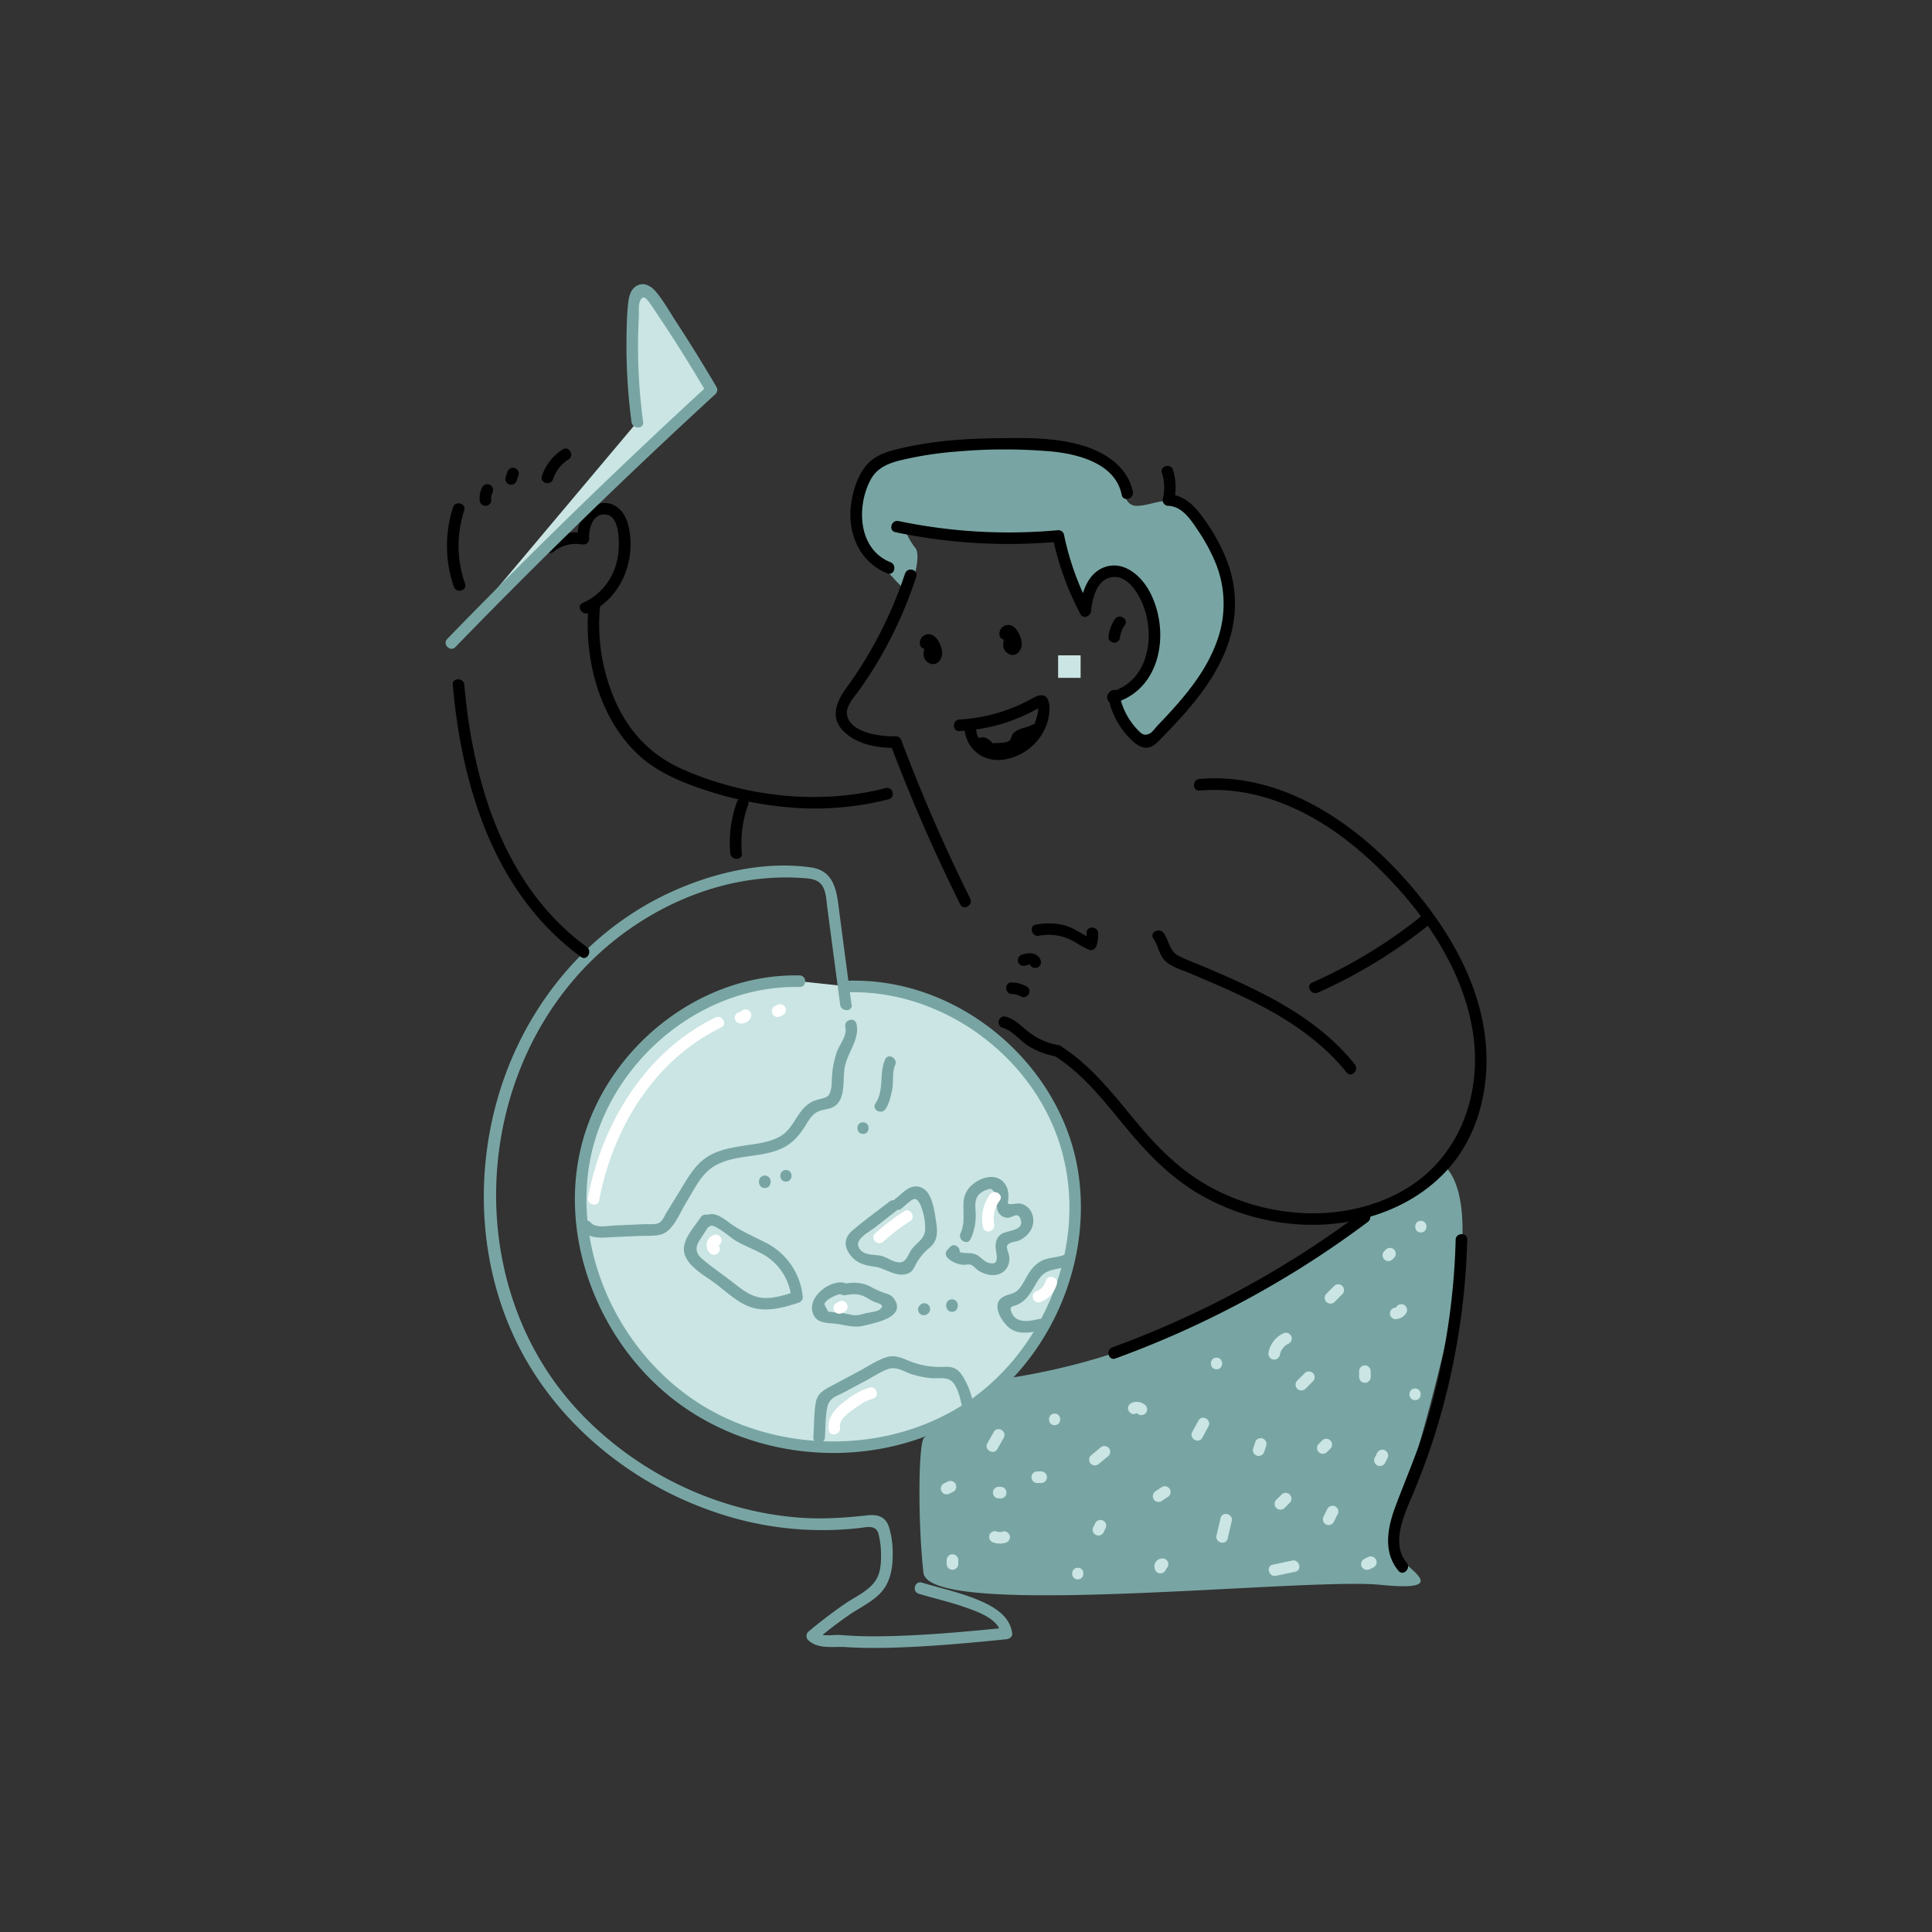 <svg viewBox="0 0 1000 1000" width="1000" height="1000" xmlns="http://www.w3.org/2000/svg"><rect x="0" y="0" width="1000" height="1000" fill="#333333" stroke="none"/><path d="M519.83 713.59s47.42-5.85 87.63-25.72 108.93-62.61 117-67.33 22.72-17.28 22.72-17.28 13.78 8 8.7 50.81-29.27 120.8-31.49 128.53-7.73 12.44-3.1 20.4 32.77 21.29-6.7 17.3-233.73 18.18-236.59-6.21-2.87-68 .48-70.13M468.77 274.9a33.87 33.87 0 005.1 8.87c3.11 3.55-1.77 22.68-5.1 21.31s-10.42-11.68-16-15.05-14.68-21-8.17-34.41S459 237 493.38 232.33s63.41-1.55 76.71 7.76 9.76 21.74 18.4 21.74 18.63-7.55 26.17 3.32 20.2 21.5 21.85 37.24-4 37.46-14.34 50.6-24.76 28.68-24.76 28.68-10.47 9-15.12-5.19-7.4-13.78 1.18-20 21.65-11.31 11.9-38.36-21.06-27.49-24.83-22.39-8.32 16.94-8.32 16.94-8.09-11.17-10.31-21.82-2.47-13.86-12.32-12.8-40.06-1.83-40.06-1.83" fill="#78a5a3"/><g fill="#cae5e3"><path d="M413.87 507.89c-50.9-1.55-99.05 38-110.46 87.67S316.17 700.07 358.76 728c42.42 27.8 101.5 28.41 143.57.11s63.78-84.46 50.11-133.29-62.6-85.88-113.28-84.19"/><path d="M303.61 634.88c1.86 2.67 5.7 2.8 8.95 2.65l26-1.16a9 9 0 004.16-.85 9.24 9.24 0 002.91-3.34q5.78-9.39 11.57-18.78c2.26-3.68 4.58-7.42 7.87-10.21 12.53-10.63 34.54-4.33 45.4-16.64 4.17-4.73 6.24-11.85 12.13-14.11 3.06-1.18 7-.93 9-3.52a8.93 8.93 0 001.44-4.79c.65-7 .72-14.23 3.7-20.58 1.94-4.13 5.15-8.46 3.68-12.79M365.25 631.57l-6.25 9.71a11.21 11.21 0 00-2.06 4.58c-.45 3.81 2.94 6.87 6 9.19L380 668c2.88 2.19 5.82 4.41 9.22 5.64 7.49 2.71 15.75.25 23.31-2.22a31.6 31.6 0 00-14.67-24 112.31 112.31 0 00-10.4-5.08 70.51 70.51 0 01-13.2-8.21 14 14 0 00-4.19-2.63 4.24 4.24 0 00-4.58 1M435.82 666.78c-2.05-.56-4.14.63-5.94 1.78-2.18 1.38-4.44 2.85-5.75 5.08s-1.29 5.46.73 7.07c1.44 1.14 3.42 1.19 5.25 1.28a53 53 0 019.94 1.46 11.38 11.38 0 002.94.49 10.17 10.17 0 002.37-.42l10-2.61c2-.52 4.27-1.22 5.23-3.07a3.88 3.88 0 00-1.17-4.81c-1.15-.8-2.62-.9-4-1.26-3.34-.9-6-3.47-9.34-4.45-3.05-.9-6.31-.36-9.44.18M462.51 624l-19.26 15.1c-1.13.89-2.34 1.89-2.65 3.3a5 5 0 00.49 3.06 12.42 12.42 0 0010.45 7.24c1.62.09 3.3-.13 4.8.48a16.87 16.87 0 012.35 1.39c2.48 1.47 5.48 1.73 8.36 1.95a4.62 4.62 0 001.7-.08c1.31-.41 1.95-1.85 2.53-3.1a26.22 26.22 0 017.67-9.61 7.93 7.93 0 002.54-2.55 6.4 6.4 0 00.44-2.95 50.83 50.83 0 00-3.24-17.08 6.9 6.9 0 00-2.12-3.31c-1.87-1.35-4.56-.63-6.43.72s-3.31 3.25-5.23 4.53M478 677.94l.48-.47M492.76 676v-.47M499.78 639.9a22.63 22.63 0 002.3-10.48c-.08-3.43-.93-7 .39-10.2a11.62 11.62 0 015.34-5.41c2.88-1.58 6.8-2.34 9.22-.11 2.09 1.91 2.12 5.15 1.82 8a8.89 8.89 0 00.09 3.6 2.79 2.79 0 002.63 2.1 6.86 6.86 0 002.45-1.15 5.57 5.57 0 017 2.22 7.24 7.24 0 01-.42 7.61 10.42 10.42 0 01-6.67 4.13c-1.53.3-3.22.39-4.38 1.42-1.56 1.4-1.44 3.86-.93 5.9s1.28 4.17.62 6.16c-.91 2.71-4.28 4-7.09 3.39s-5.14-2.46-7.29-4.36a4.45 4.45 0 00-2.06-1.24 5.7 5.7 0 00-2 .2 9.37 9.37 0 01-8.25-2.6l1.26-1.38M551.7 652.37c-3.36 1.75-7.54 1.17-11 2.76-3.8 1.76-5.93 5.75-8 9.4S528.05 672 524 673c-1.66.42-3.74.49-4.56 2-.7 1.29 0 2.87.67 4.18 1.19 2.27 2.47 4.64 4.59 6.09 4 2.73 9.37 1.26 14.11.27M424 744l1-15.79a6.56 6.56 0 014.38-6.94l26.32-14.06c2.18-1.17 4.49-2.36 7-2.28 2.16.07 4.15 1.11 6.13 2a43.21 43.21 0 0020.9 3.5 6.55 6.55 0 013.18.22 5.64 5.64 0 012.17 2.14 36.6 36.6 0 015.5 13.15M460.75 549.88c-1.33 2.11-1 4.81-1 7.3-.05 4.21-1.28 8.3-2.51 12.32a7.83 7.83 0 01-1.43 3.06M233.57 332.82q65.43-67.45 134.7-131.06Q354 177.39 338 154c-1.38-2-3.29-4.3-5.73-4-3 .39-4 4.18-4.2 7.19a289 289 0 001.78 61.17"/></g><path d="M468.43 296.89a216.06 216.06 0 01-30.57 59.5c-5 6.95-8.21 14.94-1.4 21.93s17.93 9 27.18 8.74l-2.89-2.2A894.07 894.07 0 00497 468.08c1.71 3.45 6.88.42 5.17-3a881.86 881.86 0 01-35.6-81.79 3.07 3.07 0 00-2.88-2.2c-7.27.24-23.18-1.5-25.19-10.72-1-4.58 3.14-8.93 5.61-12.35q4.08-5.65 7.8-11.55a217.23 217.23 0 0022.34-48c1.2-3.67-4.57-5.24-5.77-1.59zM463.47 275.47a284.26 284.26 0 0084.33 4.92l-2.89-2.19a149.69 149.69 0 0014.27 39.59c1.5 2.85 5.31 1.21 5.57-1.51.62-6.32 2.75-15.79 10.08-17.41 8.92-2 15.06 9.09 17.4 15.93 5.6 16.33 1.59 37.89-17.07 43.27-3.69 1.07-2.12 6.85 1.6 5.78 24.44-7.06 29-37.08 18.46-57.3-4.29-8.24-13.2-16.42-23.18-13.1-9.39 3.12-12.42 14.06-13.27 22.83l5.58-1.51a144 144 0 01-13.66-38.17 3 3 0 00-2.89-2.19 278.6 278.6 0 01-82.74-4.72c-3.76-.78-5.36 5-1.59 5.78z"/><path d="M482 332.08l-.08-.41v1.59l-.52.83h-1.59c.55.08 1.06 1.53 1.3 2.08a5.19 5.19 0 01.54 1.58v.38c-.1.5 0 .51.17 0l1.51-.41c.93-.09.26 1.12.7-.27a23.68 23.68 0 00.65-2.37c.78-3.75-5-5.36-5.77-1.59-.72 3.45-2.08 7.25 1.67 9.55s7.07-1.24 7.05-4.92c0-3-1.84-7.4-4.43-9.07a4.53 4.53 0 00-7 4.62c.74 3.77 6.51 2.17 5.78-1.6zM523.15 327.3l-.08-.41v1.59l-.52.83H521c.56.08 1.06 1.53 1.31 2.08a5.79 5.79 0 01.54 1.58v.38c-.1.5 0 .51.17 0l1.51-.41c.93-.09.26 1.12.71-.27a21.23 21.23 0 00.64-2.37c.79-3.75-5-5.36-5.77-1.59-.72 3.45-2.08 7.25 1.67 9.55s7.07-1.24 7.06-4.92c0-3-1.85-7.4-4.44-9.07a4.52 4.52 0 00-7 4.62c.73 3.77 6.5 2.17 5.77-1.6zM577.05 320.5a20.36 20.36 0 00-3.3 9.15c-.2 1.61 1.52 3 3 3a3.07 3.07 0 003-3 14.07 14.07 0 012.48-6.13c2.17-3.19-3-6.19-5.17-3zM496.59 378.4a94.2 94.2 0 0022.89-4 95.24 95.24 0 0010.43-4 80.41 80.41 0 007.67-3.93c1.78-.52 2-.92.67-1.21q-1.57-1.08-.84 1.32a19.73 19.73 0 01-.62 4.11 24 24 0 01-2.11 5.42 21.68 21.68 0 01-8.68 8.69c-7.82 4.24-19.75 3.45-20.79-7.45-.36-3.8-6.35-3.84-6 0 1 10.27 9.45 17.09 19.71 15.89a28.11 28.11 0 0022.55-17.46c2.57-6.46 3.71-20.42-6.85-14.48a87 87 0 01-38 11.11c-3.83.22-3.86 6.21 0 6z"/><path d="M508.33 387.76c-.56-.81-.61-.77-.16.14a5.29 5.29 0 00.83 1.26 6.07 6.07 0 003.39 1.26 24.41 24.41 0 0010.68-.76 9.22 9.22 0 005.82-4.63c1.27-2.09-.47-1.35 2.69-2.19a26.61 26.61 0 005.53-2.47c3.4-1.81.38-7-3-5.16-2.77 1.47-7 1.8-9.3 4s-.48 3.93-4 4.91a27 27 0 01-5.29.47c-2.62.21-1.28.14-2.83-1.06-2-1.54-3.26-2.44-5.9-1.55-3.63 1.23-2.08 7 1.59 5.78zM460.92 291c-16.53-6.55-17.67-28.07-10.66-42 4-8 11.36-9.79 19.49-11.59a185 185 0 0125.67-3.71 280.94 280.94 0 0149.05 0c14 1.38 32.95 6.39 36.11 22.43.74 3.78 6.51 2.18 5.77-1.59-2.44-12.41-13.71-20.07-25.09-23.65-15.41-4.84-32.64-4.27-48.61-4-16.49.3-33.11 1.76-49.14 5.83-6.43 1.63-12.15 3.92-16.14 9.47s-6.08 12.64-6.91 19.31c-1.84 14.72 4.6 29.62 18.86 35.27 3.59 1.42 5.14-4.37 1.6-5.77zM601.43 244.82a24.74 24.74 0 01.46 13.22 3 3 0 002.89 3.79c7.07.28 11.53 7.1 15.08 12.42a94.32 94.32 0 019.61 17.83 56.08 56.08 0 01.14 40.56c-4.91 13.35-13.8 24.78-23.25 35.21-2.41 2.65-4.87 5.25-7.34 7.84-.93 1-2.55 3.22-3.72 3.87-3.28 1.81-4.81-.17-6.62-2a35.55 35.55 0 01-9.27-18.32c-.74-3.77-6.52-2.17-5.77 1.6a41.29 41.29 0 0010.8 20.95c2.22 2.29 5 4.9 8.32 5.2s5.79-2.18 8-4.47c12.85-13.2 25.74-27.19 33-44.35 7-16.34 7.39-33.57.48-50a100 100 0 00-12.9-22.06c-4.22-5.5-9.41-10-16.61-10.26l2.89 3.79a31.26 31.26 0 00-.47-16.4c-1.1-3.68-6.88-2.11-5.77 1.59z"/><g fill="#78a5a3"><path d="M413.87 504.89c-50.25-1.15-97.05 35.38-111.51 83-14.85 48.89 6 104.62 45.45 135.85 41.7 33 103.42 37.8 149.53 11 43.65-25.35 68.48-78.4 60.72-128.16s-50.77-90.78-100.31-97.88a110.11 110.11 0 00-18.59-1.09c-3.85.1-3.86 6.09 0 6 48.13-1.25 94.31 32.18 109.15 77.88C563 636.75 545.6 689 509.39 719.1c-39.26 32.59-98.78 35.22-142.56 10.3-42.13-24-68.38-74.07-62.42-122.42 6.54-53.12 55.57-97.33 109.46-96.1 3.86.09 3.85-5.9 0-6z"/><path d="M440.76 520.07l-6.12-46.31c-1.45-10.93-1.78-22.93-15-24.8-24-3.39-49.76 2.6-71.57 12.43-43.71 19.7-75.77 58.74-89.64 104.27C245.22 609 248.11 657.47 269 697.88c20.76 40.12 58.39 70.3 100.9 84.75a170.92 170.92 0 0074.64 8.31c4.14-.48 9.08-1.94 10.26 3.37a45.25 45.25 0 011.21 9.13c.06 4.13 0 8.92-1.73 12.68-3.09 6.75-11.1 10-16.93 14-6.59 4.53-12.93 9.4-19.06 14.53a3 3 0 000 4.23c5 4.91 13 3.22 19.47 3.65 8.81.58 17.66.52 26.48.22 19-.62 37.83-2.38 56.68-4.28 1.45-.14 3.21-1.26 3-3-1.15-9.14-9.6-13.94-17.36-17.22-9.49-4-19.56-6.12-29.39-9.09-3.7-1.12-5.28 4.66-1.59 5.77 8 2.41 16.12 4.22 24 7 6 2.13 17.41 5.93 18.36 13.54l3-3c-17.17 1.72-34.37 3.33-51.62 4.08-8.07.36-16.16.54-24.24.31-3.59-.1-7.16-.42-10.75-.6s-8.91 1.18-11.79-1.63v4.23c5.29-4.42 10.73-8.63 16.39-12.57 5.19-3.63 11.36-6.52 16-10.91 6.12-5.84 7.24-13.94 7.13-22a45.33 45.33 0 00-2-13.21c-1.79-5.26-6-6.41-11.11-5.84-11.06 1.23-21.93 2-33.07 1.34-44.32-2.75-87.25-23.61-117.28-56.23-62.94-68.37-53.34-184 18.81-242.22 21.87-17.66 48.92-29.71 77-32.44a125.15 125.15 0 0120.85-.32c3.88.27 8.14.45 10.42 4.12 2 3.17 2.06 7.69 2.53 11.26q3.35 25.08 6.64 50.17c.49 3.76 6.49 3.81 6 0z"/><path d="M301.49 637c4.18 4.72 11 3.54 16.65 3.29l12.08-.54c3.81-.17 8.29.22 12-.81 6.25-1.75 9.67-11.17 12.76-16.2 4-6.43 7.63-14.67 14.22-18.84 10.45-6.6 24.1-4.35 35.22-9.37 5.49-2.48 9.06-6.51 12.22-11.52 1.7-2.7 3.37-5.86 6.28-7.42s6.15-1.2 8.87-2.91c6.12-3.84 4.35-13.94 5.39-20 1.31-7.74 7.95-14.65 6.14-22.71-.85-3.75-6.62-2.16-5.77 1.6 1 4.51-2.85 8.79-4.37 12.8a49.33 49.33 0 00-2.54 12.74c-.22 2.25 0 4.84-.59 7-.75 3-1.64 3.73-4.57 4.48-2.67.67-5 1.25-7.28 3-5.89 4.48-7.57 12.43-14 16.37-5.73 3.44-12.81 4.04-19.2 5.04-6.25 1-12.71 2.1-18.23 5.37-7 4.14-10.85 11.49-15 18.19l-6.75 11c-1.11 1.81-2.24 4.83-4.36 5.61s-5.37.38-7.62.48l-14.87.66c-3.65.16-9.69 1.56-12.42-1.53-2.56-2.89-6.78 1.36-4.23 4.23zM362.67 630.06c-3.54 5.46-11 12.93-8 20 2.62 6.36 10.84 10.65 16.06 14.61 5.91 4.49 11.95 10.42 19.31 12.34 7.82 2 15.86-.33 23.29-2.73a3 3 0 002.2-2.88 35.23 35.23 0 00-19.05-28.14c-6.65-3.39-13.3-6.14-19.34-10.64-4.43-3.31-8.8-6.3-13.76-2.23-3 2.44 1.27 6.66 4.23 4.23 1.91-1.57 11 6.31 13 7.47 4.38 2.58 9.11 4.35 13.59 6.72a29 29 0 0115.35 22.59l2.2-2.89c-5.61 1.81-11.64 3.88-17.61 3.2-6.18-.71-11-5.06-15.73-8.67-5-3.81-10.3-7.42-15.07-11.53-3.34-2.88-3.62-5.8-1.22-9.56 1.9-3 3.85-5.94 5.77-8.9 2.1-3.25-3.08-6.25-5.17-3zM436.24 670c3.85 0 3.86-6 0-6s-3.86 6 0 6z"/><path d="M435.82 663.79c-7.46-.58-18.33 8.22-14.92 16.38 1.93 4.6 6.62 4.55 10.88 4.92 5.34.47 9.91 2.44 15.22 1.1 5.5-1.39 22.57-4.29 15.73-14-1.28-1.82-3.06-2.37-5.07-3a44.48 44.48 0 01-7.27-3.31c-4.75-2.44-9.34-2.14-14.46-1.28-3.79.64-2.19 6.41 1.59 5.78 3-.51 5.92-.87 8.84.24 2.19.83 4.08 2.33 6.23 3.25 1.75.75 6.12 1.36 2.63 4-1.55 1.16-5.45 1.43-7.31 1.92-2.49.64-4.5 1.31-7.07.8-2.19-.44-4.34-.91-6.56-1.19-1.24-.16-3 0-4.17-.38l-1.39-.08-2-3.77c.23-2.53 7-5.54 9.1-5.37 3.85.3 3.83-5.69 0-6zM460.39 621.92c-6.39 5-13.11 9.76-19.25 15.07-4.24 3.67-4.42 8.09-1.05 12.58s7.77 5.36 13.08 6.15 11.13 5.9 17.09 3.3c2.35-1 3.15-3.48 4.3-5.56a30 30 0 017-8c4.5-4 3.55-9.52 2.68-15-.8-5-2-13.59-7.36-15.79-5.67-2.3-9.5 2.83-13.47 5.83-3 2.29-.06 7.49 3 5.16 1.33-1 2.47-2.13 3.74-3.18 3.11-2.58 4.36-2.68 6.23 1.1a31 31 0 012.49 12.89c-.33 4.9-4.1 6.43-6.92 10.09-2 2.64-2.77 6.94-6.36 6.84-3.87-.1-6.41-2.82-10-3.49-3.79-.7-9.58 0-11.29-4.78-1.45-4 5.91-7.7 8.48-9.71l11.85-9.27c3-2.37-1.23-6.58-4.23-4.24zM480.15 680.06l.48-.47a3 3 0 00-4.24-4.24l-.47.48a3 3 0 004.23 4.23zM495.75 676v-.47a3 3 0 00-6 0v.47a3 3 0 106 0zM502.37 641.41a29.18 29.18 0 002.63-13.72c-.15-3.14-.66-6.09 1.26-8.93a9.24 9.24 0 014.04-2.76c2.29-.87 2.73-1 4.34 1 2.71 3.5-.44 8.48 3.22 11.81a5.22 5.22 0 003.71 1.51c2.73-.09 5.23-3.25 6.62.62 2.31 6.46-6.92 5.56-10.17 8-2.51 1.92-3 5-2.56 8 .52 3.23 1.64 7.93-3.29 6.82-2.32-.53-3.85-2.3-5.69-3.66-3.84-2.84-8.12-.1-11.8-3.26v4.24l1.27-1.39c2.59-2.83-1.63-7.08-4.24-4.23l-1.26 1.38a3 3 0 000 4.24 13.14 13.14 0 008.13 3.57c1.39.06 2.82-.46 4.15.07 1.17.46 2.31 2 3.41 2.73 4.39 3 11 4 14.67-.69a8.76 8.76 0 001.43-7.05c-.17-1-1.35-3.87-1-4.85.76-2 4.32-2 6-2.69 4.78-2 8.41-6.78 7.46-12.12a8.92 8.92 0 00-4.11-6.15c-2.83-1.69-4.51-.7-7.39-.65-2.36 0-1.3-.77-1.27-3.11a16.2 16.2 0 00-.24-3.68 8.94 8.94 0 00-4.3-6.21c-5.1-2.75-11.83.33-15.41 4.19a12.61 12.61 0 00-3.24 8c-.35 5.66.85 10.4-1.57 15.88-1.55 3.49 3.61 6.54 5.17 3zM550.9 649.48c-3.76 1.58-8 1.23-11.69 3.07a17.1 17.1 0 00-6.14 5.63c-2 2.86-3.33 6.26-5.61 8.94-2.64 3.12-6.08 2.47-9 4.67-5 3.75-.37 11.41 3 14.66 5 4.88 12.09 3.31 18.2 2 3.76-.8 2.17-6.57-1.59-5.77-5.16 1.1-12.12 2.77-14.59-3.61-1.25-3.23 1-2.77 3.39-3.89a14.61 14.61 0 004.41-3.31c2.79-3 4.32-6.77 6.63-10.08 3.77-5.42 9.2-4.26 14.64-6.54 3.5-1.47 2-7.26-1.59-5.77zM427 744c.29-4.53.19-9.34.89-13.82.43-2.78.89-4.53 3-6.33 1.41-1.19 3.6-1.92 5.26-2.81l12.29-6.56c3.61-1.93 7.25-4.44 11.11-5.81 4.38-1.55 7.75 1 11.77 2.43a46.3 46.3 0 0010.36 2.2c4 .41 8.86-1 11.63 2.32 2.43 2.88 3.54 7.54 4.34 11.1.85 3.75 6.62 2.16 5.78-1.59a40.41 40.41 0 00-4.95-12.53c-2.52-4.06-4.9-5.35-9.68-5.13a42.33 42.33 0 01-16.73-2.47c-4.41-1.64-8.27-4-13.1-2.55s-9.23 4.53-13.56 6.84q-7.89 4.22-15.79 8.44c-3.88 2.08-6.67 3.91-7.42 8.5-.94 5.77-.83 11.92-1.21 17.75-.24 3.84 5.74 3.83 6 0zM458.16 548.37c-3.24 7-.34 15.87-5 22.68-2.17 3.2 3 6.2 5.17 3 1.91-2.81 2.7-6.59 3.42-9.86.88-3.94-.11-9.24 1.54-12.82s-3.55-6.52-5.17-3zM446.69 586.91c3.85 0 3.86-6 0-6s-3.86 6 0 6zM398.87 611.93v-.47a3 3 0 10-6 0v.47a3 3 0 106 0zM406.8 611.6c3.85 0 3.86-6 0-6s-3.86 6 0 6z"/></g><path d="M546.17 546.74c14.89 9.54 25.67 23.65 36.79 37.12s23.31 26 38.8 34.84c29.75 16.88 67.37 20.63 99 6.87 15.29-6.64 28.62-17.49 37.12-31.93S770 561.81 769.35 545c-1.4-36-22-68.65-46-94.22-26.33-28-62.65-51-102.51-47.6-3.81.32-3.84 6.31 0 6 33.86-2.88 65 14.2 89.11 36.7 24.6 23 46.59 53.43 52.24 87.27 5.59 33.52-7.19 67.91-38 84.21-29.8 15.74-67.19 13.26-96.51-2.29-16.68-8.78-29.2-21.73-40.99-36.07-11.29-13.72-22.37-27.75-37.5-37.45-3.25-2.09-6.26 3.09-3 5.17z"/><path d="M519 532c5.18 1.48 8.69 6.45 13.16 9.3a40 40 0 0014.2 5.46c3.77.7 5.38-5.07 1.59-5.78a34.73 34.73 0 01-16.06-7.25c-3.64-3-6.63-6.17-11.3-7.5-3.71-1.07-5.3 4.71-1.59 5.77zM523.74 514.48a10.29 10.29 0 014.61 1.26c3.39 1.84 6.41-3.32 3-5.17a16.94 16.94 0 00-7.63-2.07c-3.85-.13-3.84 5.85 0 6zM530.59 499.87a7.4 7.4 0 012.3-.57c.13 0 .29 0 .37.08-.1-.14-.28-.38 0 .15a3 3 0 004.1 1.07 3.06 3.06 0 001.07-4.09c-1.76-3.66-6.13-3.52-9.4-2.41a3.06 3.06 0 00-2.09 3.68 3 3 0 003.68 2.09zM537.78 484.34a26.58 26.58 0 0114.32 1.2c4.16 1.58 7.59 4.48 11.75 6.11 1.54.61 3.24-.67 3.68-2.09a18.47 18.47 0 00.86-6.56c-.16-3.84-6.15-3.86-6 0a14 14 0 01-.65 5l3.68-2.09c-5.2-2-9.29-5.69-14.84-7.07a34 34 0 00-14.41-.24c-3.79.68-2.18 6.45 1.59 5.77zM597 485.92c2.56 3.44 2.84 8.1 5.9 11.24 3.26 3.35 8.62 4.72 12.8 6.5 10.07 4.27 20.13 8.55 30 13.35 19.35 9.46 37.69 21.12 51.3 38.1 2.41 3 6.62-1.25 4.23-4.23-12.86-16.06-30-27.63-48.22-36.9-9.27-4.73-18.8-8.91-28.36-13-4.8-2.05-9.84-3.83-14.5-6.19-5-2.52-4.87-7.78-7.93-11.9-2.28-3-7.48-.07-5.17 3zM682.19 513.76a261.46 261.46 0 0058.59-36c2.64-2.14-.8-6.56-3.62-4.7l-1.52 1c-3.21 2.12-.21 7.3 3 5.17l1.52-1-3.63-4.7a256.73 256.73 0 01-57.38 35.08c-3.51 1.56-.47 6.72 3 5.16zM304.68 313c-2.62 26.9 5 57.68 24.94 76.93 9.95 9.6 22.95 14.95 35.9 19.18a189.2 189.2 0 0043.86 8.86 154 154 0 0050.6-4.27c3.73-1 2.15-6.73-1.59-5.77-34.37 8.85-72.64 4.54-105-9.72-15.47-6.82-26.62-17.94-33.91-33.16a98.3 98.3 0 01-8.82-52.05c.37-3.83-5.61-3.81-6 0z"/><path d="M304.69 317.22c17.2-7.57 25-28.09 20.38-45.84-1.87-7.17-7.7-12.77-15.48-10.55-8 2.28-11 10.47-10.61 18.08l3.78-2.89a23.92 23.92 0 00-19.32 4.47c-3 2.31 0 7.51 3 5.16a18.36 18.36 0 0114.71-3.86c1.8.32 3.91-.78 3.79-2.88-.29-5.27 1.76-13.26 8.61-12.59s6.92 12.61 6.7 17.51c-.55 12.28-7.26 23.23-18.6 28.22-3.52 1.55-.48 6.71 3 5.17z"/><path d="M235.69 334.93q65.46-67.44 134.69-131a3 3 0 00.47-3.63q-10-17.06-20.82-33.64c-3.44-5.27-6.66-11.16-10.77-15.94-2.5-2.9-6.31-4.9-9.93-2.64-3.14 1.95-3.86 5.79-4.23 9.19-.72 6.64-.79 13.43-.84 20.1a296.89 296.89 0 002.62 41.07c.5 3.76 6.49 3.81 6 0a299.14 299.14 0 01-2.54-31.5q-.19-7.65 0-15.32c.07-2.56.18-5.11.31-7.66.13-2.32-.31-6.12.67-8.23 1.63-3.57 3.66-.78 5.19 1.4s2.81 4.17 4.2 6.26q4.19 6.22 8.29 12.61 8.63 13.5 16.73 27.31l.47-3.62q-69.21 63.59-134.7 131c-2.68 2.77 1.55 7 4.24 4.23z" fill="#78a5a3"/><path d="M286.26 248a19.24 19.24 0 018-10.19c3.25-2.06.25-7.24-3-5.17a25.85 25.85 0 00-10.77 13.77c-1.23 3.66 4.55 5.23 5.78 1.59zM262.63 244.27l-.95 2.85a3 3 0 002.09 3.68 3.07 3.07 0 003.68-2.09l.95-2.85a3 3 0 00-2.09-3.68 3.06 3.06 0 00-3.68 2.09zM249.64 252.1a12.51 12.51 0 00-1.36 6.73 3.07 3.07 0 003 3 3 3 0 003-3 6.55 6.55 0 01.55-3.7 3.08 3.08 0 00-1.08-4.1 3 3 0 00-4.09 1.07zM234.49 262.6a64.66 64.66 0 00.44 41.1c1.26 3.62 7 2.06 5.78-1.59a59 59 0 01-.44-37.92c1.18-3.68-4.6-5.25-5.78-1.59zM384 441.67a57.3 57.3 0 013.19-24.9c1.3-3.63-4.48-5.2-5.77-1.59a61.36 61.36 0 00-3.42 26.49c.34 3.8 6.33 3.84 6 0zM234.37 354.46C239 407.51 256 462.54 300.7 495.31c3.11 2.28 6.1-2.91 3-5.17-42.85-31.38-58.94-85-63.36-135.68-.33-3.81-6.32-3.84-6 0zM577.32 703.15A505.42 505.42 0 00708 632.46c3-2.28.06-7.48-3-5.17a500.32 500.32 0 01-129.24 70.09c-3.59 1.31-2 7.1 1.59 5.77zM753.45 641.73a362.33 362.33 0 01-15.69 96.45c-4.42 14.38-10.45 28-15.64 42-4 10.9-6.29 23.24 1.73 32.86 2.46 3 6.68-1.29 4.23-4.23-8.46-10.15-1-25.36 3.34-35.69a352 352 0 0014.77-42.51 369.41 369.41 0 0013.25-88.92c.1-3.86-5.89-3.85-6 0z"/><g fill="#cae5e3"><path d="M547.68 339.2h11.64v11.64h-11.64zM516.24 750l3.29-5.81c1.91-3.36-3.26-6.38-5.16-3l-3.3 5.82c-1.9 3.35 3.27 6.37 5.17 3zM545.87 737.67c3.86 0 3.86-6 0-6s-3.85 6 0 6zM536.9 767.6h2a3 3 0 000-6h-2a3 3 0 100 6zM568.85 757.63l4.91-4.07a3 3 0 000-4.24 3.06 3.06 0 00-4.23 0l-4.92 4.08a3 3 0 000 4.23 3.06 3.06 0 004.24 0zM587.63 731.7c.14-.06 1.12-.45.32-.19.13 0 .95.07.52 0s.85.41 0 0l.4.22q-.43-.36-.06 0a3 3 0 004.23-4.23 6.76 6.76 0 00-7-1.49c-1.44.6-2.63 2-2.09 3.68.44 1.39 2.13 2.73 3.68 2.09zM601.16 777l3-2a3 3 0 10-3-5.17l-3 2a3.06 3.06 0 00-1.07 4.1 3 3 0 004.09 1.07zM571.29 793l1-2a3 3 0 00-5.17-3l-1 2a3 3 0 105.16 3zM514.17 798.39a10.47 10.47 0 006.57.06 3 3 0 00-1.59-5.77 4.43 4.43 0 01-3.39-.06 3 3 0 00-3.69 2.09 3.07 3.07 0 002.1 3.68zM491.47 773.08l2-1a3 3 0 001.08-4.09 3.07 3.07 0 00-4.1-1.08l-2 1a3 3 0 00-1.07 4.09 3.05 3.05 0 004.09 1.07zM496 809.5v-2a3 3 0 10-6 0v2a3 3 0 006 0zM516.94 775.58h1a3 3 0 000-6h-1a3 3 0 000 6zM557.85 817.48c3.85 0 3.85-6 0-6s-3.86 6 0 6zM602.85 809.39c-.31-.29.4.65.23.28l.3.71a1.05 1.05 0 010-.19l.11.8a1.5 1.5 0 010-.3l-.11.79a1.67 1.67 0 01.08-.3l-.31.71c.14-.31.43-.49-.19.16.3-.31-.75.43-.19.19l-.72.3h.2l-.8.11h.2l-.79-.11h.1a3.21 3.21 0 002.31-.31 3 3 0 00-.72-5.47 4.12 4.12 0 00-3.88 6.88 3 3 0 004.23-4.23zM635.44 796.3l2.1-8.95c.88-3.75-4.89-5.35-5.77-1.59l-2.1 9c-.88 3.75 4.89 5.35 5.77 1.59zM622.29 744.17l3.19-5.87c1.84-3.39-3.33-6.42-5.17-3l-3.19 5.88c-1.84 3.39 3.33 6.41 5.17 3zM629.67 708.74c3.86 0 3.86-6 0-6s-3.85 6 0 6zM654.37 751.39l1-3a3 3 0 10-5.77-1.59l-1 3a3 3 0 002.09 3.68 3.06 3.06 0 003.69-2.09zM662.4 701.54a8.06 8.06 0 014.71-6.14 3 3 0 001.08-4.1 3.06 3.06 0 00-4.1-1.07 13.54 13.54 0 00-7.46 9.72 3.08 3.08 0 002.09 3.68 3 3 0 003.68-2.09zM686.66 751.76l2-2a3 3 0 00-4.24-4.24l-2 2a3 3 0 004.23 4.23zM675.69 718.84l4-4a3 3 0 00-4.24-4.23l-4 4a3 3 0 000 4.23 3.06 3.06 0 004.24 0zM709.48 712.73v-3a3 3 0 00-6 0v3a3 3 0 106 0zM690.65 674l4-4a3 3 0 10-4.23-4.24l-4 4a3 3 0 004.23 4.24zM722.45 682.78a6.61 6.61 0 005.57-3.46 3 3 0 00-5.17-3l-.16.3c-.25.48.33-.33.11-.13a2.83 2.83 0 00-.24.25c-.18.23.61-.38.14-.1l-.29.18c-.36.22.15-.12.25-.1a1.48 1.48 0 00-.41.12c-.31.12.78-.06.2 0a3 3 0 000 6zM720.58 652l1-1a3 3 0 000-4.23 3.06 3.06 0 00-4.24 0l-1 1a3 3 0 004.23 4.23zM735.42 637.91c3.85 0 3.86-6 0-6s-3.86 6 0 6zM732.43 724.7c3.85 0 3.86-6 0-6s-3.86 6 0 6zM712.79 752.08l-1 2a3 3 0 105.17 3l1-2a3 3 0 10-5.17-3zM690.18 788.1l2-4a3 3 0 10-5.17-3l-2 4a3 3 0 005.17 3zM664.71 780.69l3-3a3 3 0 00-4.24-4.23l-3 3a3 3 0 004.23 4.23zM660.45 815.62l9.95-2.09c3.77-.8 2.18-6.57-1.59-5.78l-9.95 2.1c-3.77.79-2.18 6.56 1.59 5.77zM709.06 812.2l2-1a3 3 0 001.08-4.09A3.07 3.07 0 00708 806l-2 1a3 3 0 00-1.07 4.09 3.07 3.07 0 004.1 1.08z"/></g><g fill="#fff"><path d="M310.12 621.36c7-37.17 28.38-72.58 63.15-89.54 3.47-1.69.43-6.85-3-5.17-36 17.58-58.64 54.57-65.91 93.12-.71 3.77 5.06 5.38 5.78 1.59zM382.41 529.61a5.28 5.28 0 006.07-2.65 3.26 3.26 0 00.3-2.31 3 3 0 00-1.37-1.79c-1.31-.69-3.41-.45-4.1 1.07a1.23 1.23 0 01-.12.26c-.17.25-.09.16.22-.27l-.1.1c-.23.2-.13.14.28-.2a1.18 1.18 0 01-.19.11c-.2.11-.07.06.4-.15-.18 0-.37.1-.55.13l.79-.11a2.62 2.62 0 01-.56 0l.8.11-.28-.07a3 3 0 00-1.59 5.78zM404 526l1.33-.66a3 3 0 001.08-4.1 3.07 3.07 0 00-4.1-1.07l-1.33.66a3 3 0 00-1.07 4.1A3.05 3.05 0 00404 526zM369.8 639.2c-4.69.83-5.44 7.81-1.51 10a3 3 0 003-5.17c-.53-.3.42.43 0 0 .65.68-.07-.28.35.56-.06-.12-.22-.93 0 .09-.12-.59.28-.14-.05.07v-.18c.1-.31.07-.24-.11.2.11-.23.46-.57-.08 0 .35-.37-.44.24-.14.08s.09-.08-.32.11a2.33 2.33 0 01.36-.08 3 3 0 002.09-3.68 3.08 3.08 0 00-3.68-2.09zM434.81 738.76c-.65-3.81 3.88-7 6.52-9 3.22-2.43 6.5-4.68 10.43-5.78 3.7-1 2.13-6.81-1.6-5.77-5.72 1.6-10.78 5.19-15.25 9-4 3.44-6.79 7.65-5.87 13.09.64 3.79 6.41 2.18 5.77-1.59zM435.89 679.6l1.33-.67a3 3 0 001.07-4.1 3.06 3.06 0 00-4.09-1.07l-1.33.67a3 3 0 00-1.08 4.09 3.08 3.08 0 004.1 1.08zM457.2 642.67a98.57 98.57 0 0113.8-10.53c3.24-2 .24-7.24-3-5.17a105.75 105.75 0 00-15 11.47c-2.85 2.6 1.39 6.83 4.23 4.23zM512.3 618.36a21.55 21.55 0 00-3.48 16.91c.74 3.78 6.51 2.18 5.77-1.59a15.64 15.64 0 012.88-12.3c2.24-3.14-2.94-6.13-5.17-3zM541.26 663a7.8 7.8 0 01-4.53 5.28 3.08 3.08 0 00-2.09 3.69 3 3 0 003.68 2.09 14.08 14.08 0 008.71-9.47c1-3.72-4.76-5.31-5.77-1.59z"/></g></svg>